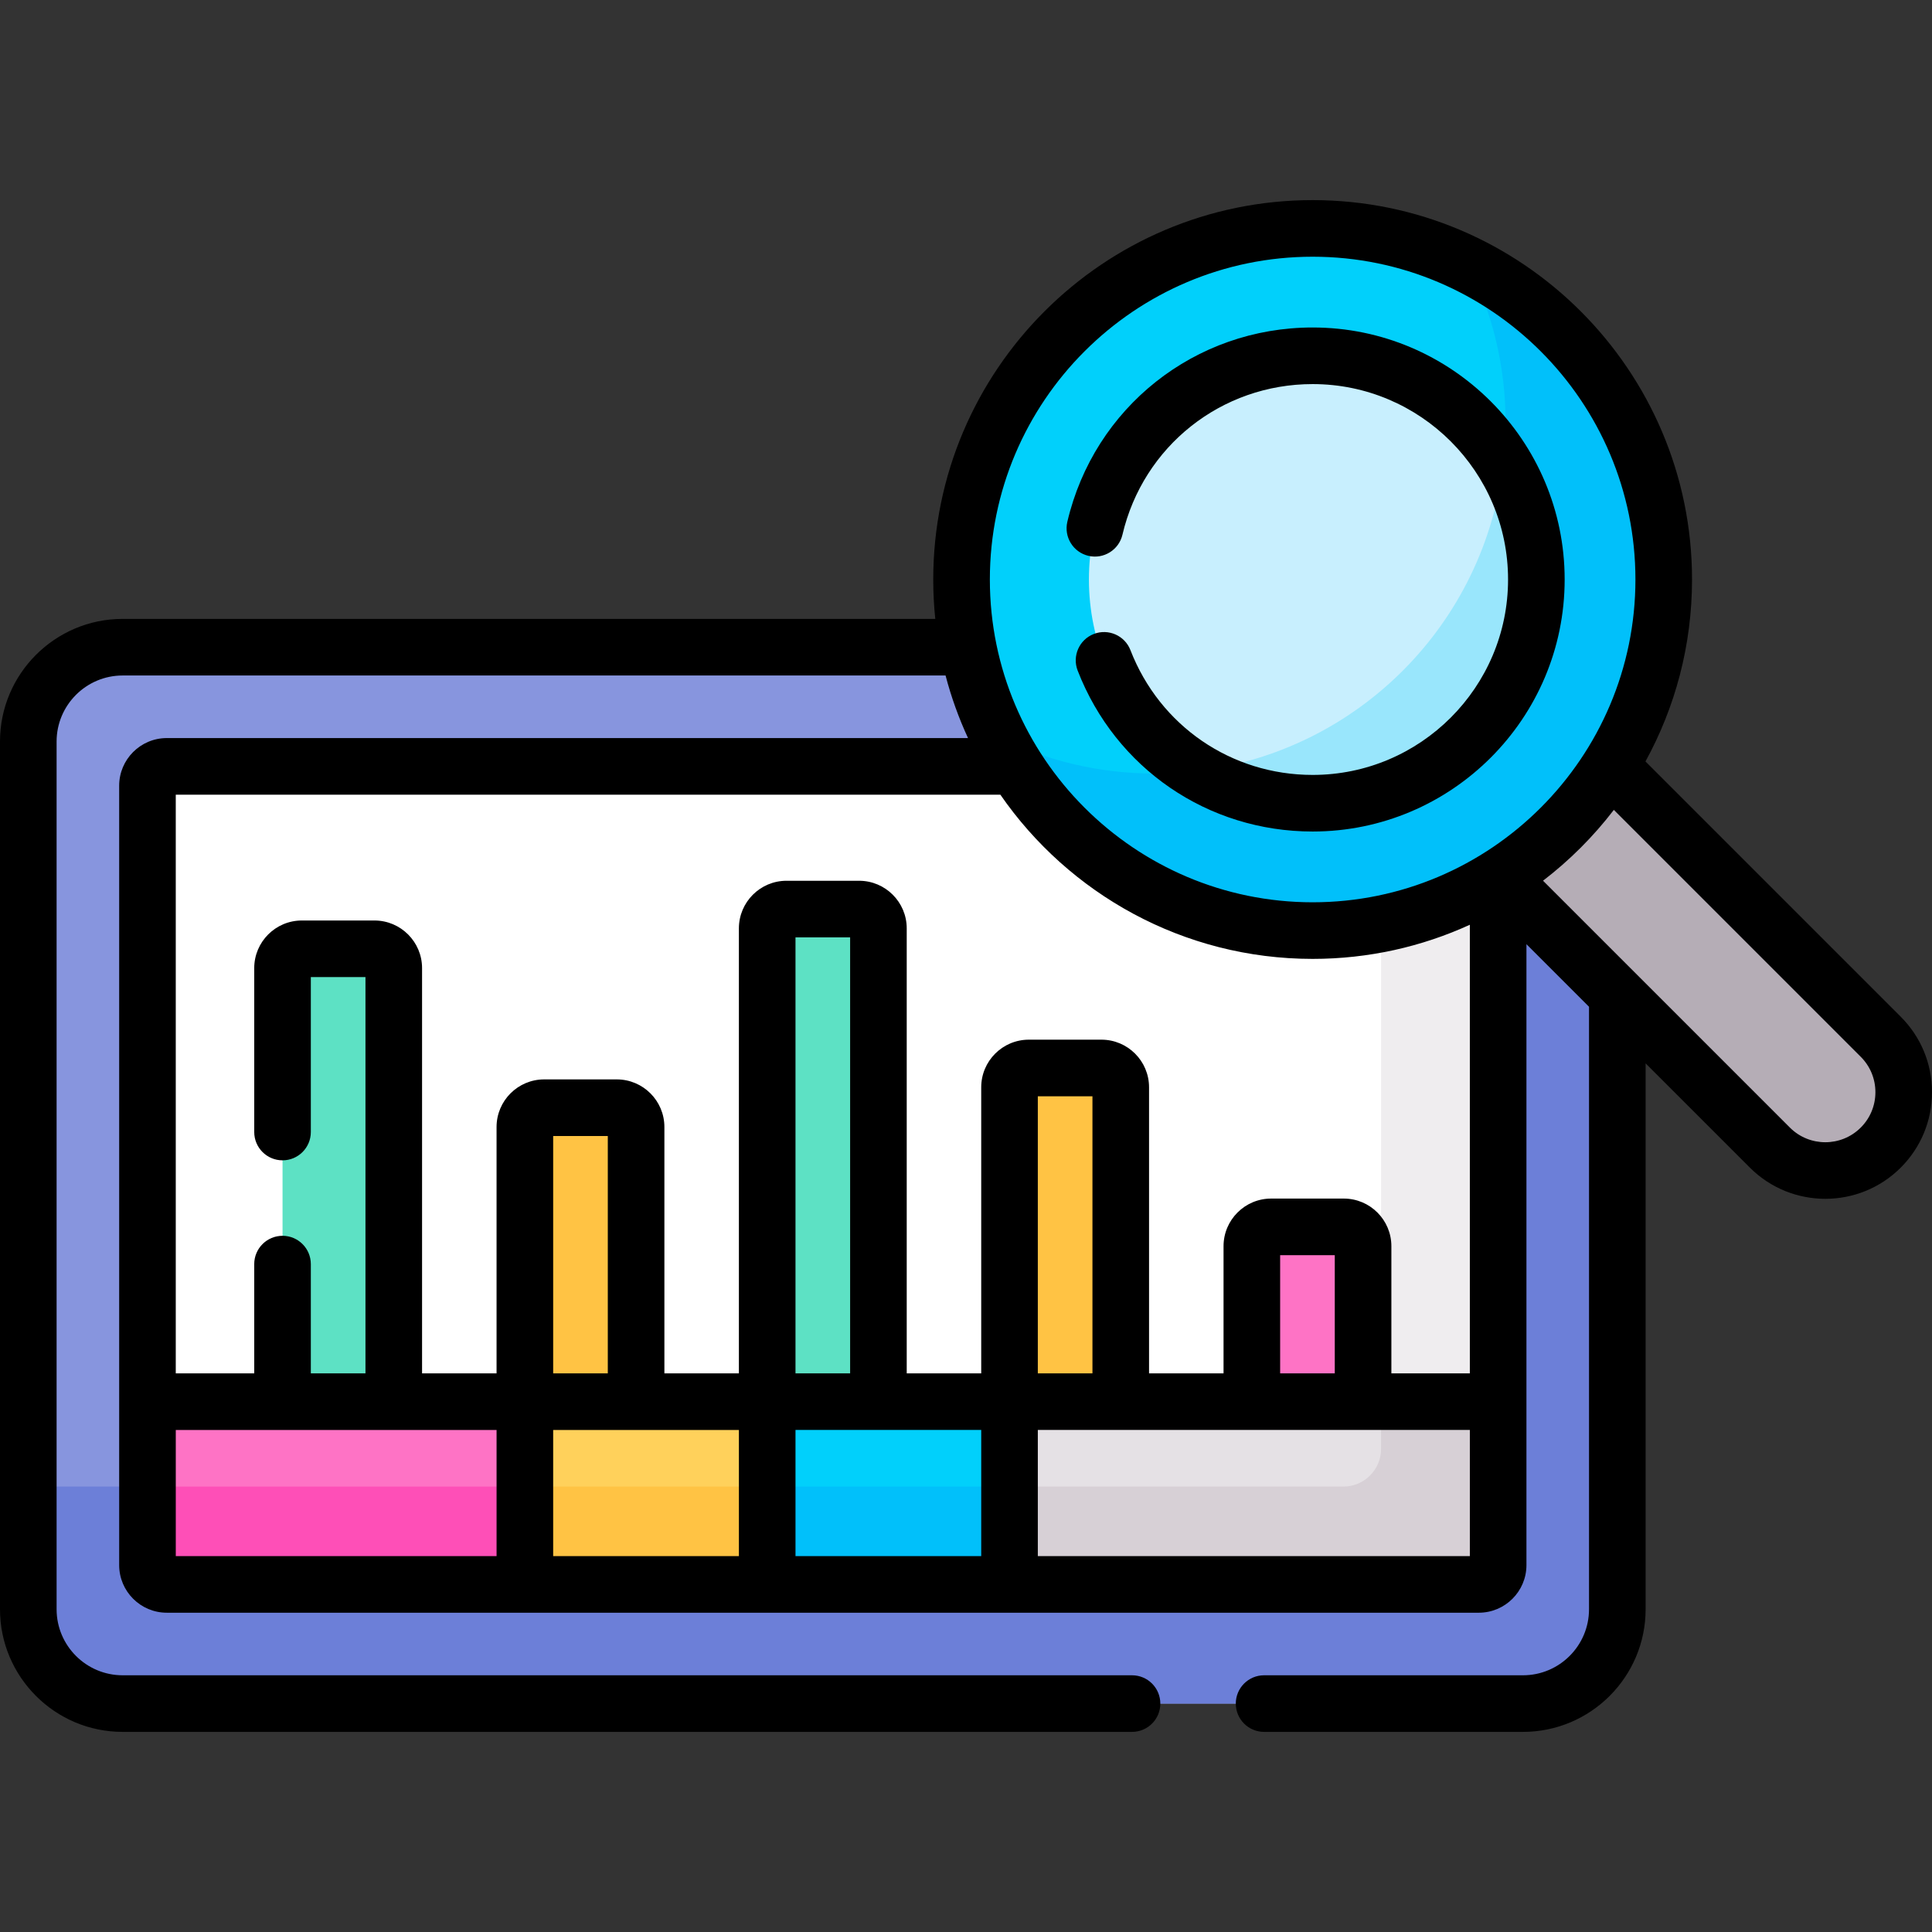<svg id="Capa_1" enable-background="new 0 0 512 512" viewBox="0 0 512 512" xmlns="http://www.w3.org/2000/svg"><rect x="0" y="0" width="512" height="512" fill="#333333" stroke="none"/><g><g><g><g><path d="m403.607 451.468h-371.107c-13.807 0-25-11.193-25-25v-229.954c0-13.807 11.193-25 25-25h371.107c13.807 0 25 11.193 25 25v229.954c0 13.807-11.193 25-25 25z" fill="#8795de"/><path d="m403.607 171.514h-37.607v212.44c0 5.523-4.477 10-10 10h-348.5v32.514c0 13.807 11.193 25 25 25h371.107c13.807 0 25-11.193 25-25v-229.954c0-13.807-11.193-25-25-25z" fill="#6c7fd8"/><path d="m39.083 414.769v-206.556c0-2.825 2.29-5.116 5.116-5.116h347.71c2.825 0 5.116 2.29 5.116 5.116v206.557c0 2.825-2.29 5.116-5.116 5.116h-347.71c-2.826-.001-5.116-2.291-5.116-5.117z" fill="#fff"/><path d="m391.909 203.097h-25.909v180.857c0 5.523-4.477 10-10 10h-316.917v20.815c0 2.825 2.29 5.116 5.116 5.116h347.71c2.825 0 5.116-2.29 5.116-5.116v-206.556c-.001-2.826-2.291-5.116-5.116-5.116z" fill="#efedef"/><g><path d="m104.355 372.508v-115.952c0-2.825-2.29-5.116-5.116-5.116h-19.246c-2.825 0-5.116 2.29-5.116 5.116v115.953h29.478z" fill="#5de1c4"/><path d="m168.573 372.508v-73.842c0-2.825-2.29-5.116-5.116-5.116h-19.246c-2.825 0-5.116 2.29-5.116 5.116v73.842z" fill="#ffc344"/><path d="m232.792 372.508v-126.48c0-2.825-2.29-5.116-5.116-5.116h-19.246c-2.825 0-5.116 2.29-5.116 5.116v126.48z" fill="#5de1c4"/><path d="m297.011 372.508v-84.37c0-2.825-2.29-5.116-5.116-5.116h-19.246c-2.825 0-5.116 2.29-5.116 5.116v84.37z" fill="#ffc344"/><path d="m361.23 372.508v-42.259c0-2.825-2.29-5.116-5.116-5.116h-19.246c-2.825 0-5.116 2.29-5.116 5.116v42.259z" fill="#fe73c5"/></g><path d="m39.083 414.769c0 2.825 2.29 5.116 5.116 5.116h347.71c2.825 0 5.116-2.29 5.116-5.116v-43.314h-357.942z" fill="#e5e1e5"/><path d="m366 371.456v12.499c0 5.523-4.477 10-10 10h-316.917v20.815c0 2.825 2.29 5.116 5.116 5.116h347.71c2.825 0 5.116-2.29 5.116-5.116v-43.314z" fill="#d7d0d6"/><path d="m39.083 371.456v43.314c0 2.825 2.29 5.116 5.116 5.116h94.897v-48.429h-100.013z" fill="#fe73c5"/><path d="m39.083 393.954v20.815c0 2.825 2.29 5.116 5.116 5.116h94.897v-25.931z" fill="#fe4fb7"/><path d="m139.096 371.456h64.219v48.429h-64.219z" fill="#ffd15b"/><path d="m139.096 393.954h64.219v25.931h-64.219z" fill="#ffc344"/><path d="m203.315 371.456h64.219v48.429h-64.219z" fill="#01d0fb"/><path d="m203.315 393.954h64.219v25.931h-64.219z" fill="#01c0fa"/></g><g><path d="m413.042 218.753c-5.049 5.049-10.543 9.389-16.357 13.019l72.355 72.355c8.112 8.112 21.264 8.112 29.376 0s8.112-21.264 0-29.376l-72.355-72.355c-3.631 5.814-7.97 11.308-13.019 16.357z" fill="#b5adb6"/><circle cx="347.863" cy="153.575" fill="#01d0fb" r="93.042"/><path d="m389.095 70.152c6.333 12.57 9.905 26.771 9.905 41.807 0 51.385-41.656 93.041-93.042 93.041-14.808 0-28.804-3.465-41.232-9.619 15.311 30.388 46.787 51.235 83.136 51.235 51.385 0 93.042-41.656 93.042-93.042.001-36.577-21.11-68.219-51.809-83.422z" fill="#01c0fa"/><circle cx="347.863" cy="153.575" fill="#c8effe" r="59.287"/><path d="m398.395 122.563c-4.845 42.698-38.586 76.628-81.197 81.759 8.947 5.418 19.441 8.539 30.665 8.539 32.743 0 59.287-26.544 59.287-59.287 0-11.369-3.206-21.988-8.755-31.011z" fill="#99e6fc"/></g></g></g><g><path d="m503.72 269.448-67.654-67.655c7.862-14.324 12.339-30.757 12.339-48.218 0-55.439-45.103-100.542-100.542-100.542-55.438 0-100.542 45.103-100.542 100.542 0 3.525.184 7.007.54 10.439h-215.361c-17.92 0-32.5 14.579-32.5 32.5v229.954c0 17.92 14.58 32.499 32.5 32.499h267.5c4.143 0 7.5-3.357 7.5-7.5s-3.357-7.5-7.5-7.5h-267.5c-9.649 0-17.5-7.85-17.5-17.499v-229.954c0-9.649 7.851-17.5 17.5-17.5h218.085c1.503 5.743 3.505 11.286 5.952 16.583h-212.338c-6.957 0-12.616 5.659-12.616 12.615v206.557c0 6.957 5.659 12.616 12.616 12.616h347.709c6.957 0 12.616-5.659 12.616-12.616v-164.55l16.583 16.583v159.666c0 9.649-7.851 17.499-17.5 17.499h-68.607c-4.143 0-7.5 3.357-7.5 7.5s3.357 7.5 7.5 7.5h68.607c17.921 0 32.5-14.579 32.5-32.499v-144.666l27.629 27.629c5.513 5.512 12.751 8.267 19.991 8.267 7.239 0 14.48-2.756 19.992-8.267 5.34-5.341 8.28-12.44 8.28-19.992s-2.939-14.651-8.279-19.991zm-155.857-201.415c47.168 0 85.542 38.374 85.542 85.542 0 47.167-38.374 85.541-85.542 85.541s-85.541-38.374-85.541-85.541c0-47.168 38.373-85.542 85.541-85.542zm-82.759 142.564c18.157 26.27 48.479 43.519 82.759 43.519 14.852 0 28.961-3.24 41.661-9.046v118.886h-20.795v-33.706c0-6.957-5.659-12.616-12.615-12.616h-19.246c-6.957 0-12.616 5.659-12.616 12.616v33.706h-19.741v-75.816c0-6.957-5.659-12.616-12.615-12.616h-19.246c-6.957 0-12.616 5.659-12.616 12.616v75.816h-19.741v-117.928c0-6.956-5.659-12.615-12.616-12.615h-19.247c-6.956 0-12.615 5.659-12.615 12.615v117.928h-19.742v-65.289c0-6.956-5.659-12.615-12.615-12.615h-19.247c-6.956 0-12.615 5.659-12.615 12.615v65.289h-19.742v-107.4c0-6.956-5.659-12.615-12.615-12.615h-19.246c-6.957 0-12.616 5.659-12.616 12.615v43.444c0 4.143 3.358 7.5 7.5 7.5s7.5-3.357 7.5-7.5v-41.06h14.478v105.016h-14.478v-28.956c0-4.143-3.358-7.5-7.5-7.5s-7.5 3.357-7.5 7.5v28.955h-20.794v-153.358zm88.625 153.359h-14.478v-31.322h14.478zm-64.218 0h-14.478v-73.433h14.478zm-128.438 0h-14.477v-62.904h14.477zm-14.477 15h49.219v33.43h-49.219zm78.696-15h-14.478v-115.543h14.478zm-178.709 15h85.013v33.43h-85.013zm164.232 33.429v-33.43h49.218v33.43zm64.218 0v-33.43h114.491v33.43zm218.08-113.561c-5.175 5.175-13.595 5.175-18.77 0l-65.426-65.426c7.05-5.405 13.364-11.719 18.769-18.769l65.427 65.427c2.507 2.506 3.887 5.839 3.887 9.384s-1.381 6.877-3.887 9.384z"/><path d="m347.863 220.362c36.826 0 66.787-29.961 66.787-66.787s-29.961-66.787-66.787-66.787c-31.17 0-57.902 21.179-65.009 51.502-.945 4.032 1.558 8.068 5.591 9.013 4.023.948 8.068-1.558 9.013-5.591 5.51-23.507 26.236-39.924 50.405-39.924 28.556 0 51.787 23.231 51.787 51.787s-23.231 51.787-51.787 51.787c-21.54 0-40.493-12.982-48.287-33.073-1.498-3.861-5.843-5.778-9.704-4.28-3.862 1.498-5.778 5.843-4.28 9.704 10.05 25.909 34.493 42.649 62.271 42.649z"/></g></g><g/><g/><g/><g/><g/><g/><g/><g/><g/><g/><g/><g/><g/><g/><g/></svg>